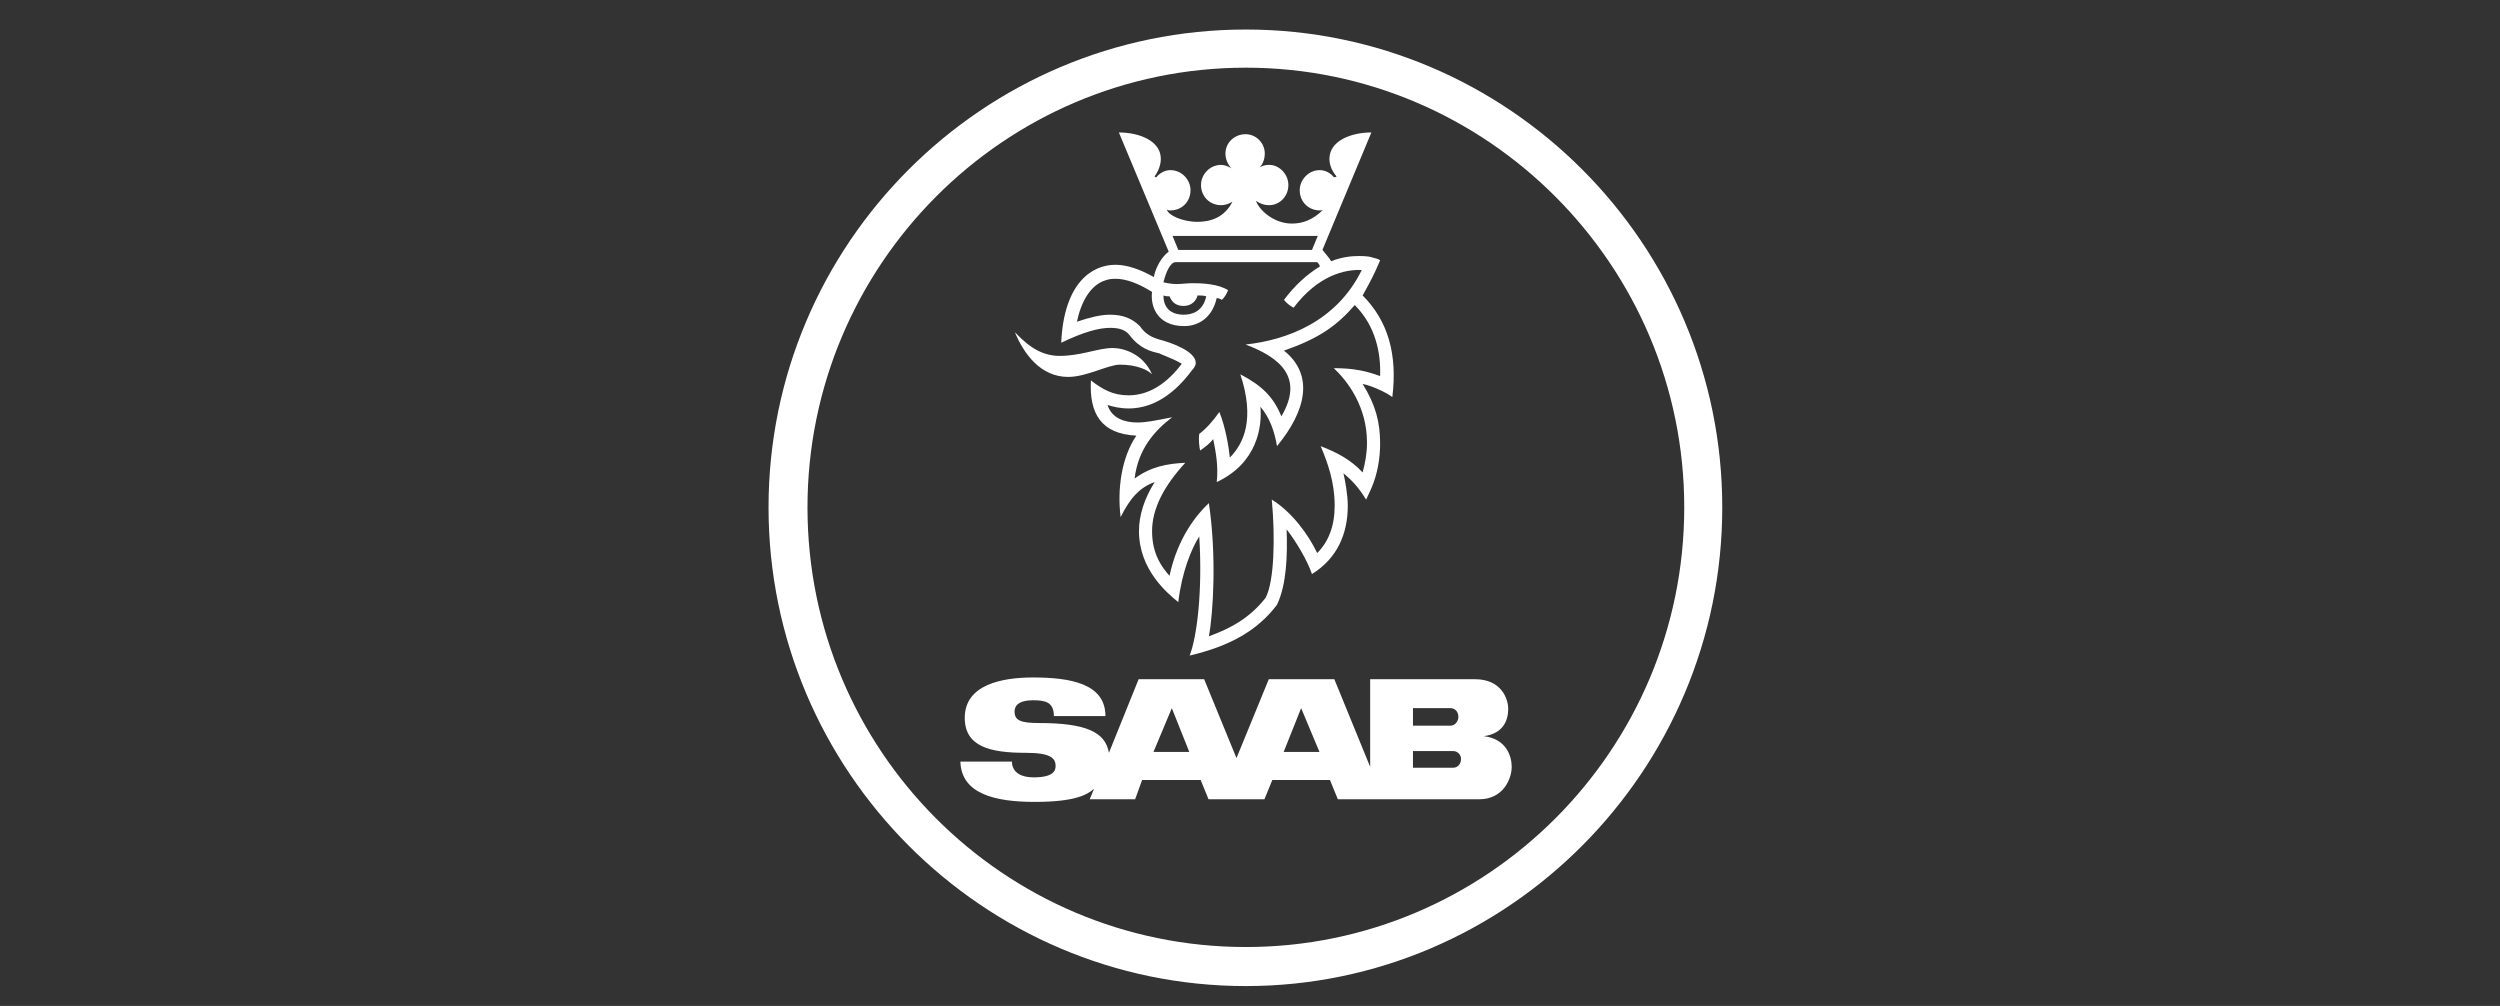 <svg width="169" height="68" viewBox="0 0 169 68" fill="none" xmlns="http://www.w3.org/2000/svg">
<rect x="0" y="0" width="169" height="68" fill="#333333" stroke="none"/>
<path fill-rule="evenodd" clip-rule="evenodd" d="M116.425 34.299C116.425 16.475 101.932 1.996 84.219 1.996C66.45 1.996 51.953 16.478 51.953 34.299C51.953 52.12 66.45 66.658 84.219 66.658C101.928 66.658 116.425 52.12 116.425 34.299ZM54.586 34.299C54.586 17.941 67.853 4.575 84.22 4.575C100.531 4.575 113.858 17.941 113.855 34.299C113.855 50.713 100.528 64.019 84.22 64.019C67.853 64.019 54.586 50.713 54.586 34.299Z" fill="white"/>
<g clip-path="url(#clip0_4203_14314)">
<path fill-rule="evenodd" clip-rule="evenodd" d="M68.606 22.459C69.196 23.881 70.318 25.48 72.208 25.48C73.449 25.48 74.925 24.651 75.693 24.651C76.874 24.651 77.583 25.007 77.878 25.303C77.288 23.941 75.988 23.526 75.221 23.526C74.216 23.526 73.094 24.059 71.618 24.059C70.141 24.059 69.197 23.052 68.606 22.459Z" fill="white"/>
<path fill-rule="evenodd" clip-rule="evenodd" d="M77.999 18.728C78.117 18.076 78.53 17.365 79.003 17.01L75.636 8.954C77.053 8.954 78.471 9.546 78.471 10.731C78.471 11.086 78.353 11.501 78.057 11.915C78.057 11.975 78.057 11.975 78.117 11.975H78.175C78.412 11.678 78.766 11.501 79.12 11.501C79.888 11.501 80.479 12.152 80.479 12.863C80.479 13.633 79.888 14.225 79.12 14.225C79.061 14.225 78.943 14.225 78.884 14.166C78.943 14.522 79.888 14.996 80.951 14.996C81.837 14.996 82.783 14.699 83.314 13.633C83.137 13.752 82.841 13.87 82.546 13.87C81.778 13.87 81.188 13.278 81.188 12.508C81.188 11.797 81.778 11.146 82.546 11.146C82.782 11.146 83.078 11.264 83.255 11.382C83.018 11.145 82.841 10.79 82.841 10.375C82.841 9.664 83.432 9.072 84.2 9.072C84.908 9.072 85.499 9.664 85.499 10.375C85.499 10.73 85.38 11.086 85.145 11.323C85.322 11.204 85.558 11.145 85.794 11.145C86.503 11.145 87.094 11.797 87.094 12.507C87.094 13.277 86.503 13.87 85.794 13.87C85.439 13.87 85.145 13.751 84.908 13.574C85.086 14.166 86.09 15.114 87.33 15.114C88.039 15.114 88.747 14.877 89.456 14.166C89.397 14.225 89.279 14.225 89.22 14.225C88.452 14.225 87.861 13.633 87.861 12.863C87.861 12.152 88.452 11.501 89.22 11.501C89.574 11.501 89.928 11.679 90.165 11.975H90.224C90.283 11.975 90.342 11.975 90.342 11.915C89.988 11.501 89.87 11.086 89.87 10.731C89.87 9.546 91.288 8.954 92.705 8.954L89.397 16.891C89.46 16.974 89.529 17.058 89.601 17.144L89.601 17.144C89.734 17.302 89.873 17.469 89.988 17.661C90.697 17.365 91.405 17.306 91.878 17.306C92.41 17.306 92.705 17.365 92.823 17.424C92.823 17.424 93.177 17.483 93.296 17.602C92.897 18.553 92.582 19.124 92.28 19.671C92.224 19.771 92.169 19.87 92.114 19.971C93.827 21.689 94.477 23.94 94.122 26.842C93.65 26.487 92.705 26.072 92.114 25.954C93.001 27.376 93.296 28.561 93.296 29.982C93.296 30.989 93.118 32.055 92.705 33.003L92.35 33.773C91.878 33.002 91.405 32.469 90.815 31.996C90.933 32.469 91.11 33.477 91.11 34.187C91.11 36.083 90.401 37.741 88.688 38.807C88.393 37.919 87.625 36.616 86.976 35.786C87.035 37.564 86.976 39.518 86.326 40.88C85.027 42.598 83.196 43.665 80.42 44.316C80.893 43.132 81.306 40.051 81.07 36.261C80.538 37.09 79.888 38.689 79.652 40.703L79.619 40.676C78.937 40.117 76.995 38.527 76.995 35.905C76.995 34.839 77.349 33.713 78.058 32.588C77.054 32.943 76.404 33.654 75.754 34.957C75.518 33.062 75.814 30.93 76.817 29.449C74.396 29.33 73.628 27.909 73.746 25.717C74.514 26.309 75.223 26.724 76.286 26.724C77.29 26.724 78.59 26.309 79.889 24.592C79.505 24.361 79.122 24.205 78.803 24.075C78.631 24.005 78.478 23.943 78.353 23.881C77.821 23.762 77.054 23.585 76.345 22.637C76.049 22.282 75.636 22.163 75.046 22.163C74.337 22.163 73.333 22.4 71.738 23.17C71.915 19.142 73.805 17.899 75.4 17.899C76.168 17.899 77.054 18.195 77.999 18.728ZM80.066 22.045C78.117 22.045 77.762 20.564 77.88 19.735C76.935 19.143 76.109 18.846 75.399 18.845C73.686 18.845 73.037 20.622 72.801 21.747C73.686 21.451 74.395 21.274 75.045 21.274C75.872 21.274 76.522 21.511 77.053 22.044C77.452 22.643 77.976 22.821 78.201 22.898C78.243 22.912 78.275 22.923 78.293 22.932C79.238 23.169 80.833 23.762 80.833 24.532C80.833 24.65 80.774 24.828 80.597 25.006C79.061 27.079 77.526 27.612 76.285 27.612C75.754 27.612 75.222 27.493 74.868 27.375C75.163 28.323 76.108 28.56 76.876 28.56C77.466 28.56 78.057 28.442 79.238 28.205C77.998 29.152 76.935 30.396 76.699 32.351C77.821 31.522 78.943 31.344 80.125 31.285C78.707 32.825 77.88 34.365 77.88 35.906C77.88 37.505 78.589 38.394 79.061 38.926C79.593 36.379 80.892 34.78 81.719 34.01C82.251 37.565 82.014 41.474 81.719 43.014C83.196 42.481 84.495 41.769 85.558 40.408C86.149 39.282 86.208 36.261 85.972 33.773C87.33 34.603 88.452 36.143 89.043 37.387C89.811 36.617 90.224 35.55 90.224 34.188C90.224 32.589 89.752 31.285 89.279 30.16C90.343 30.574 91.288 31.048 92.114 31.937C92.291 31.285 92.409 30.634 92.409 29.923C92.409 27.495 91.11 25.776 90.165 24.888C91.641 24.888 92.469 25.125 93.295 25.421C93.355 23.881 93 22.045 91.583 20.623C90.343 22.045 89.161 22.874 86.799 23.703C88.866 25.362 88.275 27.791 86.326 30.16C86.149 29.153 85.853 28.265 85.204 27.495C85.322 28.797 85.027 31.285 82.251 32.589C82.369 31.522 82.192 30.574 82.014 29.686C81.837 29.923 81.483 30.219 81.129 30.456C81.07 30.219 81.011 29.686 81.07 29.331C81.542 28.975 82.015 28.442 82.428 27.85C82.842 28.857 83.078 30.278 83.137 30.93C84.082 29.982 84.849 28.324 83.846 25.303C85.322 26.073 86.09 26.843 86.621 28.146C88.157 25.54 86.563 24.177 84.2 23.289C86.976 22.993 90.343 21.749 92.055 18.254C90.933 18.195 89.102 18.609 87.448 20.801C87.212 20.683 86.916 20.446 86.799 20.268C87.507 19.321 88.334 18.55 89.22 18.017C89.22 17.899 89.102 17.78 89.043 17.721H79.475C79.12 17.721 78.825 18.373 78.648 19.083C78.884 19.143 79.239 19.202 79.534 19.202C79.704 19.202 79.874 19.188 80.051 19.174H80.051H80.051C80.243 19.159 80.441 19.143 80.656 19.143C81.306 19.143 82.369 19.202 83.018 19.616C82.9 19.912 82.782 20.09 82.605 20.268L82.605 20.268C82.487 20.209 82.369 20.149 82.251 20.149C81.897 21.689 80.774 22.045 80.066 22.045ZM80.952 19.972C81.129 19.972 81.365 19.972 81.543 20.031C81.306 21.097 80.538 21.275 80.007 21.275C79.357 21.275 78.648 20.979 78.648 19.972C78.766 20.031 78.944 20.031 79.062 20.031C79.18 20.327 79.416 20.683 80.006 20.683C80.598 20.683 80.893 20.268 80.952 19.972ZM79.653 16.894H88.69L89.081 15.947H79.262L79.653 16.894Z" fill="white"/>
<path fill-rule="evenodd" clip-rule="evenodd" d="M74.727 48.404H71.242C71.242 47.456 70.652 47.338 69.825 47.338C69.057 47.338 68.585 47.575 68.585 48.107C68.585 48.7 68.998 48.877 70.238 48.877C73.368 48.877 74.727 49.47 74.963 50.891L76.971 45.915H81.401L83.586 51.247L85.771 45.915H90.201L92.623 51.839V45.915H99.71C101.482 45.915 101.955 47.219 101.955 47.93C101.955 48.64 101.66 49.588 100.301 49.766C101.836 49.943 102.191 51.128 102.191 51.839C102.191 52.668 101.6 54.03 100.006 54.03H90.437L89.905 52.728H86.008L85.476 54.03H81.696L81.165 52.728H77.207L76.735 54.03H73.663L73.959 53.32C73.486 53.734 72.659 54.208 69.942 54.208C67.284 54.208 64.981 53.675 64.922 51.483H68.407C68.407 52.016 68.761 52.549 69.883 52.549C71.241 52.549 71.359 52.076 71.359 51.78C71.359 51.247 71.005 50.891 69.352 50.891C66.93 50.891 65.217 50.477 65.217 48.522C65.217 46.271 67.757 45.797 69.824 45.797C72.364 45.797 74.727 46.213 74.727 48.404V48.404ZM89.197 50.832L87.957 47.87L86.775 50.832H89.197ZM80.397 50.832L79.215 47.87L77.975 50.832H80.397ZM98.588 48.463C98.588 48.108 98.351 47.871 98.056 47.871H95.517V49.056H98.056C98.351 49.056 98.588 48.759 98.588 48.463V48.463ZM98.234 51.898C98.528 51.898 98.765 51.661 98.765 51.306C98.765 51.236 98.752 51.166 98.725 51.102C98.698 51.037 98.659 50.978 98.61 50.928C98.561 50.879 98.502 50.84 98.437 50.813C98.373 50.786 98.304 50.773 98.234 50.773H95.517V51.898H98.234Z" fill="white"/>
</g>
<defs>
<clipPath id="clip0_4203_14314">
<rect width="66" height="66" fill="white" transform="translate(51 1)"/>
</clipPath>
</defs>
</svg>
